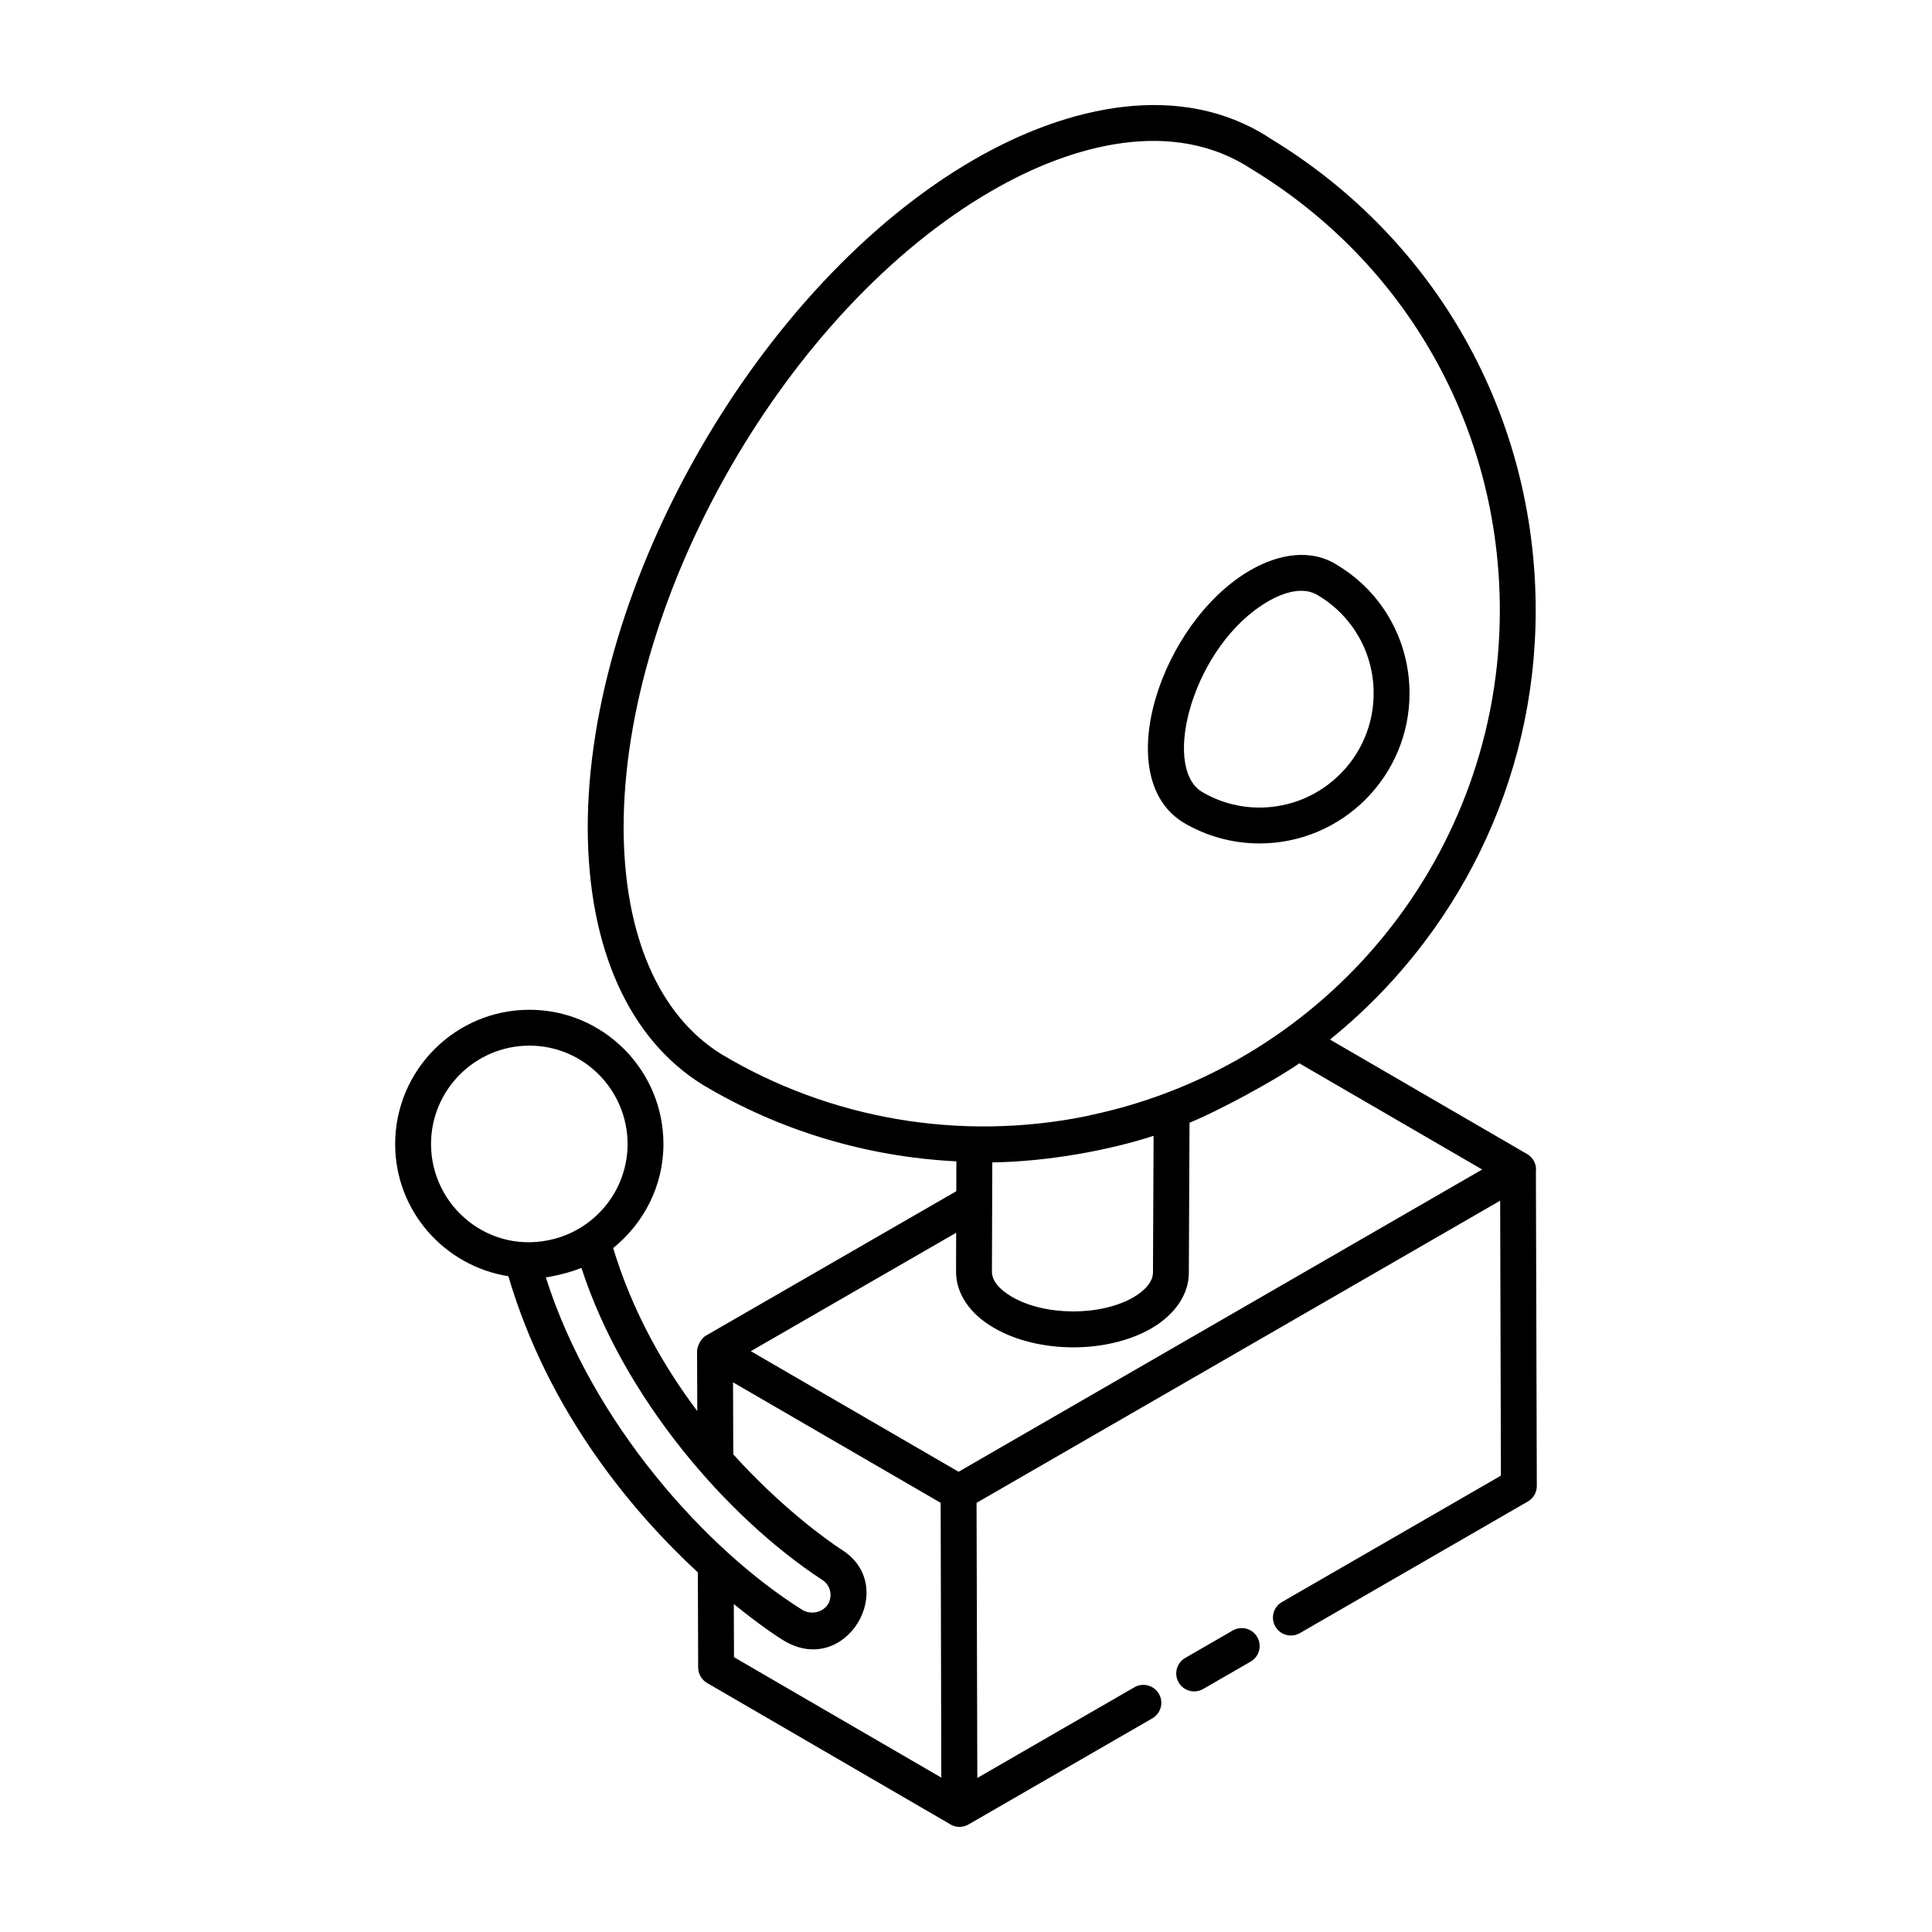 <?xml version="1.0" encoding="UTF-8"?>
<!-- Uploaded to: ICON Repo, www.svgrepo.com, Generator: ICON Repo Mixer Tools -->
<svg fill="#000000" width="800px" height="800px" version="1.1" viewBox="144 144 512 512" xmlns="http://www.w3.org/2000/svg">
 <g>
  <path d="m477.18 577.84c-1.301-2.277-4.223-3.055-6.488-1.742l-12.598 7.273c-2.273 1.312-3.055 4.219-1.734 6.492 1.293 2.266 4.203 3.055 6.488 1.742l12.598-7.273c2.273-1.312 3.055-4.219 1.734-6.492z"/>
  <path d="m457.52 361.93c6.109 3.656 13.117 5.59 20.266 5.59 21.918 0 39.75-17.832 39.75-39.754 0-14.012-7.148-26.723-18.957-33.891-7.07-4.66-15.824-3.047-23.246 1.254-23.582 13.625-37.371 54.672-17.812 66.801zm22.578-58.578c4.082-2.367 9.418-4.094 13.387-1.461 9.105 5.531 14.547 15.207 14.547 25.871 0 16.676-13.57 30.25-30.246 30.25-5.43 0-10.75-1.465-15.316-4.199-10.828-6.699-2.18-39.016 17.629-50.461z"/>
  <path d="m319.82 447.19c0-19.625-15.93-35.59-35.508-35.59-19.625 0-35.59 15.969-35.59 35.59 0 17.711 13.039 32.316 30 35.02 10.652 36.137 32.949 62.508 50.215 78.496l0.086 25.207c0.008 1.691 0.91 3.25 2.367 4.094 0.957 0.559 65.41 38.008 64.457 37.453 0.02 0.012 0.027 0.039 0.051 0.051 1.457 0.848 3.273 0.848 4.742 0l48.746-28.137c2.273-1.312 3.055-4.219 1.734-6.492-1.309-2.277-4.215-3.043-6.488-1.742l-41.633 24.035-0.203-72.906c187.18-108.01 126.24-72.844 138.76-80.07l0.203 72.859-58.039 33.504c-2.273 1.312-3.055 4.219-1.734 6.492 1.301 2.277 4.207 3.035 6.488 1.742l60.422-34.883c1.477-0.855 2.387-2.426 2.375-4.133l-0.242-83.652c0.004-0.059 0.047-0.109 0.047-0.172 0-1.695-0.902-3.262-2.367-4.117l-52.246-30.34c33.203-26.832 54.512-67.82 54.512-113.73 0-51.559-26.289-98.312-70.172-124.97-23.609-15.613-53.785-8.93-78.758 5.543-56.562 32.691-102.45 112.24-102.29 177.34 0.148 31.637 10.953 55.699 30.484 67.797 20.367 12.184 43.469 19.098 67.207 20.285l-0.02 7.922-66.32 38.25c-1.617 0.938-2.375 3.16-2.375 4.113 0 0.004 0.004 0.008 0.004 0.012s-0.004 0.008-0.004 0.012l0.055 15.867c-8.875-11.77-17.152-26.234-22.289-43.191 8.055-6.523 13.32-16.383 13.32-27.555zm-61.594 0c0-14.383 11.707-26.086 26.086-26.086 14.332 0 26 11.703 26 26.086 0 11.793-7.988 22.086-19.387 25.117-17.168 4.535-32.699-8.633-32.699-25.117zm80.289 135.98-0.047-14.078c6.723 5.465 11.809 8.848 13.434 9.793 16.422 9.637 30.559-14.699 15.027-24.27-0.105-0.07-0.324-0.219-0.469-0.316-3.125-2.09-15.086-10.469-28.133-24.875l-0.066-19.09 55.02 31.93 0.012 3.789 0.16 69.035zm-29.25-219.51c-0.156-62.059 43.602-137.9 97.547-169.08 21.566-12.512 48.195-19.41 68.898-5.746 41.18 25.023 65.762 68.742 65.762 116.95 0 64.422-45.172 120.13-107.99 133.64-0.562 0.121-1.121 0.273-1.684 0.387-33.414 6.738-67.875 0.762-96.605-16.43-16.59-10.277-25.789-31.488-25.93-59.719zm135.14 124.12c-8.715 5.047-23.449 5.008-32.223-0.102-3.379-1.934-5.309-4.356-5.309-6.602 0.008-3.008 0.098-30.375 0.094-29.027 14.84-0.215 31.02-3.227 42.746-7.047l-0.164 36.242c-0.004 2.242-1.879 4.629-5.144 6.535zm-47.039-6.723c0 5.769 3.676 11.188 10.055 14.852 11.645 6.789 30.012 6.918 41.766 0.09 6.273-3.668 9.867-9.043 9.867-14.727l0.18-39.738c7.449-2.996 22.773-11.301 29.098-15.746l48.461 28.145c-14.195 8.195 51.398-29.668-138.76 80.098l-55.062-31.953 54.422-31.383zm-99.281-1.062c11.121 34.309 38.43 66.059 63.793 82.68 2.242 1.375 2.859 4.309 1.516 6.543-0.027 0.043-0.074 0.066-0.105 0.109-1.488 2.141-4.539 2.562-6.578 1.359-25.336-15.82-55.727-49.34-68.066-88.176 1.887-0.23 6.438-1.246 9.441-2.516z"/>
 </g>
</svg>